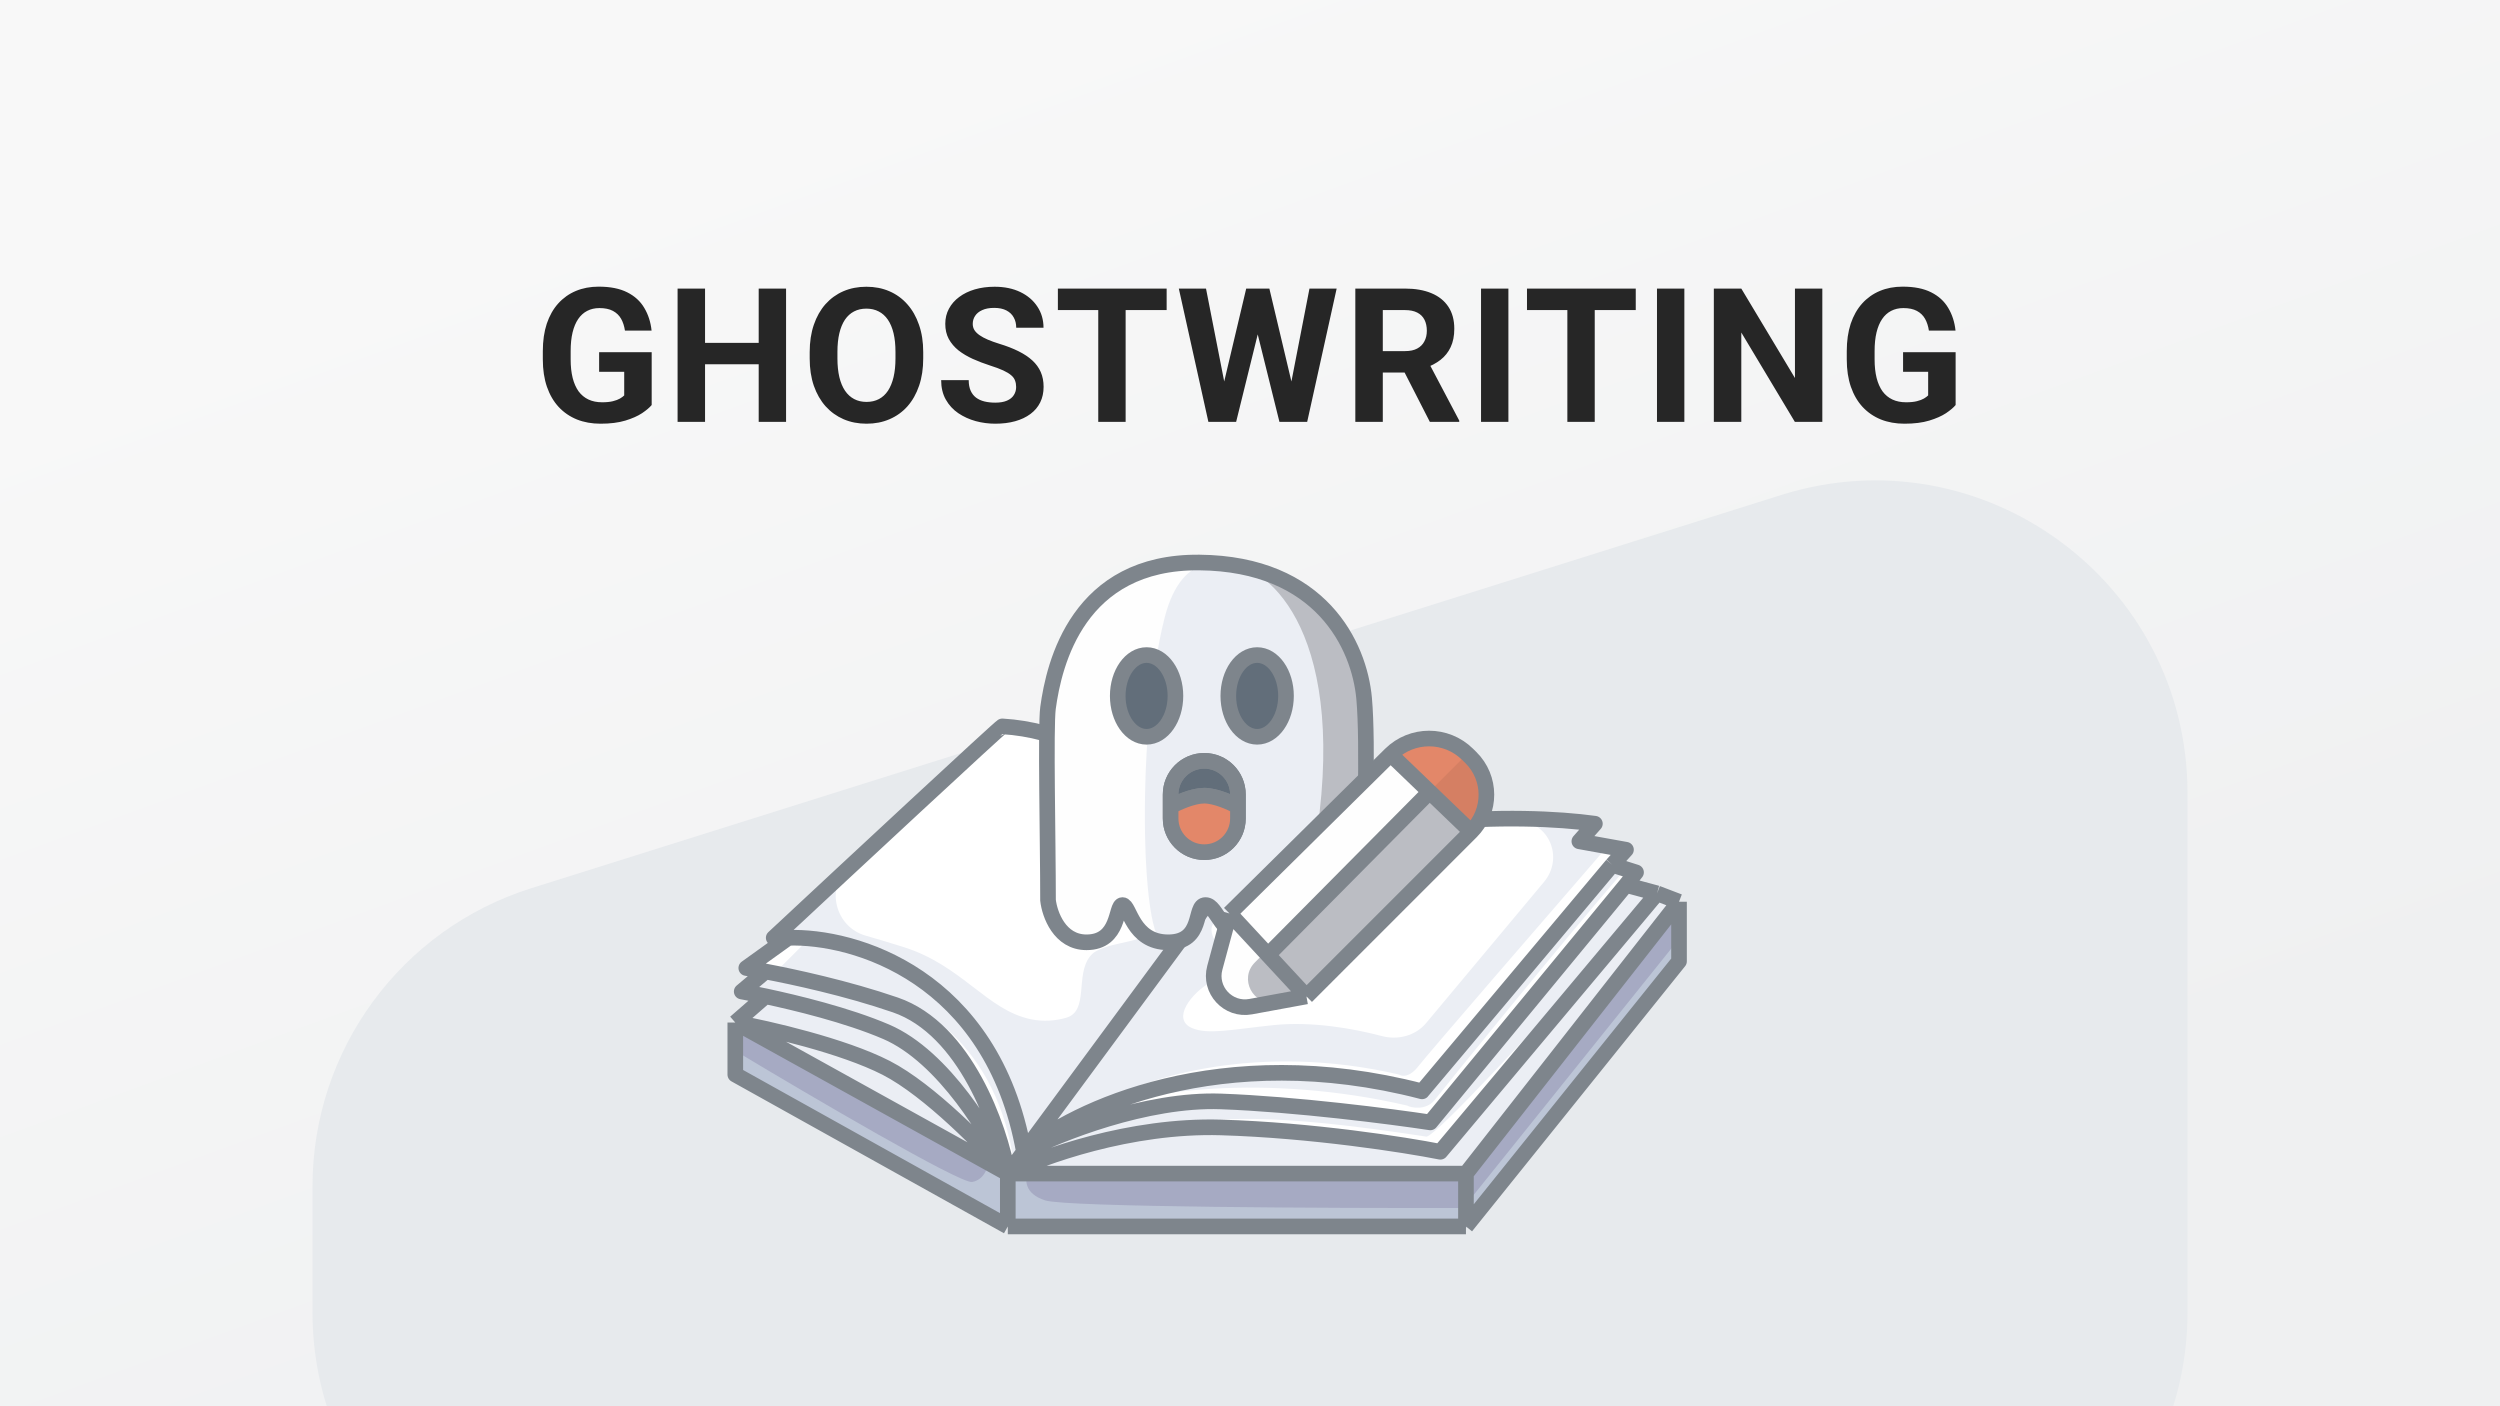 <svg width="320" height="180" viewBox="0 0 320 180" fill="none" xmlns="http://www.w3.org/2000/svg">
<g clip-path="url(#clip0_32_541)">
<rect width="320" height="180" fill="url(#paint0_linear_32_541)"/>
<path d="M40 151.849C40 134.382 51.334 118.934 67.997 113.693L227.997 63.359C253.769 55.252 280 74.499 280 101.516L280 168C280 190.091 262.091 208 240 208H80C57.909 208 40 190.091 40 168V151.849Z" fill="#E7EAED"/>
<path d="M128.999 156.985L94.118 137.546V130.888L97.981 127.521C96.124 127.125 94.938 126.914 94.938 126.914L97.981 124.35C96.445 124.056 95.523 123.907 95.523 123.907L100.907 120.04H99.034C108.711 111.019 128.11 92.976 128.297 92.976C142.905 93.835 153.034 106.866 156.272 113.274C172.379 103.909 194.899 104.145 204.146 105.434L202.156 107.689L208.126 108.763L206.37 110.697L209.414 111.663L208.126 113.274L212.106 114.348L214.915 115.422V123.047L187.642 156.985H128.999Z" fill="#EBEEF4"/>
<path d="M94.118 137.439V130.887L128.999 149.897L187.525 150.327L214.681 115.959V123.155L187.525 157.307L128.999 156.878L94.118 137.439Z" fill="#A6AAC3"/>
<path d="M124.433 151.293C122.935 151.551 103.754 140.303 94.351 134.647L94 137.331L128.881 156.985L187.875 156.771L215.031 123.477V120.04L187.29 154.623C170.591 154.658 136.513 154.515 133.797 153.656C131.082 152.797 131.183 150.935 131.573 150.112H129.115L126.54 148.716C126.462 149.468 125.932 151.036 124.433 151.293Z" fill="#BCC5D6"/>
<path d="M126.343 94.365L108.571 110.962C105.649 113.691 106.936 118.648 110.778 119.754C112.339 120.203 113.989 120.696 115.655 121.222C123.146 123.584 126.306 129.276 131.925 130.458C133.558 130.801 135.097 130.664 136.457 130.278C139.432 129.437 137.594 124.81 139.533 122.403C139.772 122.106 140.041 121.886 140.329 121.73C142.865 120.358 146.638 120.816 148.26 118.431C149.545 116.541 150.885 114.572 151.974 112.976C153.311 111.017 153.439 108.134 151.982 106.262C145.328 97.721 135.824 94.161 130.114 93.15C128.738 92.907 127.364 93.411 126.343 94.365Z" fill="white"/>
<path d="M182.549 130.947L197.64 112.878C200.209 109.801 198.279 105.149 194.271 105.096C172.645 104.808 160.725 111.931 155.446 118.041C153.972 119.748 157.333 121.873 156.623 124.014C156.399 124.689 155.777 125.25 154.977 125.705C152.484 127.126 149.929 130.42 152.553 131.581C154.62 132.495 157.929 131.733 163.06 131.21C167.928 130.713 173.21 131.643 176.872 132.615C178.932 133.162 181.183 132.583 182.549 130.947Z" fill="white"/>
<path d="M179.097 137.546C161.024 133.336 146.596 138.011 141.641 140.875C156.249 135.978 174.805 138.119 182.257 139.801L207.306 109.085L205.668 108.441C198.098 117.176 182.679 135.011 181.555 136.472C180.431 137.933 179.448 137.797 179.097 137.546Z" fill="white"/>
<path d="M180.15 141.52C162.077 137.31 145.308 139.622 140.353 142.486C154.961 137.589 175.741 141.985 183.193 143.668L208.828 112.2L207.774 111.556C200.205 120.291 184.785 139.307 183.662 140.768C182.538 142.229 180.501 141.77 180.15 141.52Z" fill="white"/>
<path d="M182.608 145.494C162.358 142.379 155.647 142.952 148.897 144.312C152.643 144.312 159.481 144.7 165.284 144.849C170.63 144.986 181.136 146.312 184.715 147.212L201.453 126.162C197.396 130.565 184.2 145.064 182.608 145.494Z" fill="white"/>
<path d="M95.873 123.799L100.438 120.255L103.13 120.577L99.385 124.336L95.873 123.799Z" fill="white"/>
<path d="M129.818 149.253C127.833 133.537 116.962 127.579 112.026 127.343C123.225 130.883 127.945 142.862 128.647 149.253C129.077 149.288 129.912 149.338 129.818 149.253Z" fill="white"/>
<path d="M128.999 156.985L94.118 137.546V130.888M128.999 156.985H187.642M128.999 156.985V150.219M187.642 156.985L214.915 123.047V115.422M187.642 156.985V150.219M214.915 115.422L187.642 150.219M214.915 115.422L212.106 114.348M187.642 150.219H128.999M128.999 150.219L94.118 130.888M128.999 150.219C126.112 146.89 118.956 139.522 113.432 136.687C107.907 133.852 98.254 131.639 94.118 130.888M128.999 150.219C126.893 145.494 120.829 135.248 113.432 132.069C108.453 129.93 101.8 128.335 97.981 127.521M128.999 150.219C127.946 144.312 123.592 131.725 114.602 128.632C108.331 126.474 101.524 125.027 97.981 124.35M128.999 150.219C133.252 148.107 144.661 143.969 156.272 144.312C167.884 144.656 179.839 146.532 184.365 147.427L212.106 114.348M128.999 150.219L131.061 147.427M94.118 130.888L97.981 127.521M97.981 127.521C96.124 127.125 94.938 126.914 94.938 126.914L97.981 124.35M97.981 124.35C96.445 124.056 95.523 123.907 95.523 123.907L100.907 120.04M212.106 114.348L208.126 113.274M208.126 113.274L209.414 111.663L206.37 110.697M208.126 113.274L183.077 143.668C178.122 142.916 165.824 141.327 156.272 140.983C146.721 140.639 135.485 145.136 131.061 147.427M206.37 110.697L208.126 108.763L202.156 107.689L204.146 105.434C194.899 104.145 172.379 103.909 156.272 113.274M206.37 110.697C198.294 120.327 182.117 139.608 182.024 139.694C156.272 132.993 137.319 142.057 131.061 147.427M156.272 113.274C153.034 106.866 142.905 93.835 128.297 92.976C128.11 92.976 108.711 111.019 99.034 120.04H100.907M156.272 113.274L131.061 147.427M100.907 120.04C109.265 119.754 126.998 124.83 131.061 147.427" stroke="#7E858C" stroke-width="2" stroke-linejoin="round"/>
<g filter="url(#filter0_d_32_541)">
<path d="M83.415 41.082V47.844C83.149 48.164 82.739 48.512 82.184 48.887C81.629 49.254 80.915 49.57 80.04 49.836C79.165 50.102 78.106 50.234 76.864 50.234C75.762 50.234 74.758 50.055 73.852 49.695C72.946 49.328 72.165 48.793 71.508 48.09C70.86 47.387 70.36 46.527 70.008 45.512C69.657 44.488 69.481 43.32 69.481 42.008V40.941C69.481 39.629 69.649 38.461 69.985 37.438C70.329 36.414 70.817 35.551 71.45 34.848C72.083 34.145 72.837 33.609 73.712 33.242C74.587 32.875 75.559 32.691 76.629 32.691C78.114 32.691 79.333 32.934 80.286 33.418C81.239 33.895 81.966 34.559 82.466 35.41C82.973 36.254 83.286 37.223 83.403 38.316H79.993C79.907 37.738 79.743 37.234 79.501 36.805C79.258 36.375 78.911 36.039 78.458 35.797C78.012 35.555 77.434 35.434 76.723 35.434C76.137 35.434 75.614 35.555 75.153 35.797C74.7 36.031 74.317 36.379 74.004 36.84C73.692 37.301 73.454 37.871 73.29 38.551C73.126 39.23 73.044 40.02 73.044 40.918V42.008C73.044 42.898 73.129 43.688 73.301 44.375C73.473 45.055 73.727 45.629 74.063 46.098C74.407 46.559 74.829 46.906 75.329 47.141C75.829 47.375 76.411 47.492 77.075 47.492C77.629 47.492 78.091 47.445 78.458 47.352C78.833 47.258 79.133 47.145 79.36 47.012C79.594 46.871 79.774 46.738 79.899 46.613V43.59H76.688V41.082H83.415ZM98.109 39.887V42.629H89.203V39.887H98.109ZM90.246 32.938V50H86.731V32.938H90.246ZM100.617 32.938V50H97.113V32.938H100.617ZM118.172 41.07V41.879C118.172 43.176 117.996 44.34 117.644 45.371C117.293 46.402 116.797 47.281 116.156 48.008C115.515 48.727 114.75 49.277 113.859 49.66C112.976 50.043 111.996 50.234 110.918 50.234C109.847 50.234 108.867 50.043 107.976 49.66C107.093 49.277 106.328 48.727 105.679 48.008C105.031 47.281 104.527 46.402 104.168 45.371C103.816 44.34 103.64 43.176 103.64 41.879V41.07C103.64 39.766 103.816 38.602 104.168 37.578C104.519 36.547 105.015 35.668 105.656 34.941C106.304 34.215 107.07 33.66 107.953 33.277C108.843 32.895 109.824 32.703 110.894 32.703C111.972 32.703 112.953 32.895 113.836 33.277C114.726 33.66 115.492 34.215 116.132 34.941C116.781 35.668 117.281 36.547 117.632 37.578C117.992 38.602 118.172 39.766 118.172 41.07ZM114.621 41.879V41.047C114.621 40.141 114.539 39.344 114.375 38.656C114.211 37.969 113.968 37.391 113.648 36.922C113.328 36.453 112.937 36.102 112.476 35.867C112.015 35.625 111.488 35.504 110.894 35.504C110.3 35.504 109.773 35.625 109.312 35.867C108.859 36.102 108.472 36.453 108.152 36.922C107.84 37.391 107.601 37.969 107.437 38.656C107.273 39.344 107.191 40.141 107.191 41.047V41.879C107.191 42.777 107.273 43.574 107.437 44.27C107.601 44.957 107.843 45.539 108.164 46.016C108.484 46.484 108.875 46.84 109.336 47.082C109.797 47.324 110.324 47.445 110.918 47.445C111.511 47.445 112.039 47.324 112.5 47.082C112.961 46.84 113.347 46.484 113.66 46.016C113.972 45.539 114.211 44.957 114.375 44.27C114.539 43.574 114.621 42.777 114.621 41.879ZM130.066 45.535C130.066 45.23 130.019 44.957 129.925 44.715C129.839 44.465 129.675 44.238 129.433 44.035C129.191 43.824 128.851 43.617 128.413 43.414C127.976 43.211 127.409 43 126.714 42.781C125.941 42.531 125.206 42.25 124.511 41.938C123.823 41.625 123.214 41.262 122.683 40.848C122.159 40.426 121.745 39.938 121.441 39.383C121.144 38.828 120.995 38.184 120.995 37.449C120.995 36.738 121.152 36.094 121.464 35.516C121.777 34.93 122.214 34.43 122.777 34.016C123.339 33.594 124.003 33.27 124.769 33.043C125.542 32.816 126.39 32.703 127.312 32.703C128.57 32.703 129.667 32.93 130.605 33.383C131.542 33.836 132.269 34.457 132.784 35.246C133.308 36.035 133.57 36.938 133.57 37.953H130.077C130.077 37.453 129.972 37.016 129.761 36.641C129.558 36.258 129.245 35.957 128.823 35.738C128.409 35.52 127.886 35.41 127.253 35.41C126.644 35.41 126.136 35.504 125.73 35.691C125.323 35.871 125.019 36.117 124.816 36.43C124.612 36.734 124.511 37.078 124.511 37.461C124.511 37.75 124.581 38.012 124.722 38.246C124.87 38.48 125.089 38.699 125.378 38.902C125.667 39.105 126.023 39.297 126.445 39.477C126.866 39.656 127.355 39.832 127.909 40.004C128.839 40.285 129.655 40.602 130.359 40.953C131.07 41.305 131.663 41.699 132.14 42.137C132.616 42.574 132.976 43.07 133.218 43.625C133.46 44.18 133.581 44.809 133.581 45.512C133.581 46.254 133.437 46.918 133.148 47.504C132.859 48.09 132.441 48.586 131.894 48.992C131.347 49.398 130.695 49.707 129.937 49.918C129.179 50.129 128.331 50.234 127.394 50.234C126.55 50.234 125.718 50.125 124.898 49.906C124.077 49.68 123.331 49.34 122.659 48.887C121.995 48.434 121.464 47.855 121.066 47.152C120.667 46.449 120.468 45.617 120.468 44.656H123.995C123.995 45.188 124.077 45.637 124.241 46.004C124.405 46.371 124.636 46.668 124.933 46.895C125.237 47.121 125.597 47.285 126.011 47.387C126.433 47.488 126.894 47.539 127.394 47.539C128.003 47.539 128.503 47.453 128.894 47.281C129.292 47.109 129.585 46.871 129.773 46.566C129.968 46.262 130.066 45.918 130.066 45.535ZM144.081 32.938V50H140.577V32.938H144.081ZM149.331 32.938V35.691H135.409V32.938H149.331ZM156.115 47.293L159.514 32.938H161.412L161.846 35.328L158.225 50H156.186L156.115 47.293ZM154.369 32.938L157.182 47.293L156.948 50H154.674L150.889 32.938H154.369ZM164.834 47.234L167.612 32.938H171.092L167.319 50H165.045L164.834 47.234ZM162.479 32.938L165.901 47.352L165.807 50H163.768L160.123 35.316L160.592 32.938H162.479ZM173.482 32.938H179.845C181.15 32.938 182.271 33.133 183.209 33.523C184.154 33.914 184.881 34.492 185.388 35.258C185.896 36.023 186.15 36.965 186.15 38.082C186.15 38.996 185.994 39.781 185.681 40.438C185.377 41.086 184.943 41.629 184.381 42.066C183.826 42.496 183.174 42.84 182.424 43.098L181.31 43.684H175.779L175.756 40.941H179.869C180.486 40.941 180.998 40.832 181.404 40.613C181.81 40.395 182.115 40.09 182.318 39.699C182.529 39.309 182.635 38.855 182.635 38.34C182.635 37.793 182.533 37.32 182.33 36.922C182.127 36.523 181.818 36.219 181.404 36.008C180.99 35.797 180.47 35.691 179.845 35.691H176.998V50H173.482V32.938ZM183.021 50L179.131 42.395L182.845 42.371L186.783 49.836V50H183.021ZM193.075 32.938V50H189.572V32.938H193.075ZM204.126 32.938V50H200.622V32.938H204.126ZM209.376 32.938V35.691H195.454V32.938H209.376ZM215.598 32.938V50H212.094V32.938H215.598ZM233.258 32.938V50H229.742L222.887 38.562V50H219.371V32.938H222.887L229.754 44.387V32.938H233.258ZM250.32 41.082V47.844C250.054 48.164 249.644 48.512 249.089 48.887C248.535 49.254 247.82 49.57 246.945 49.836C246.07 50.102 245.011 50.234 243.769 50.234C242.667 50.234 241.663 50.055 240.757 49.695C239.851 49.328 239.07 48.793 238.413 48.09C237.765 47.387 237.265 46.527 236.913 45.512C236.562 44.488 236.386 43.32 236.386 42.008V40.941C236.386 39.629 236.554 38.461 236.89 37.438C237.234 36.414 237.722 35.551 238.355 34.848C238.988 34.145 239.742 33.609 240.617 33.242C241.492 32.875 242.464 32.691 243.535 32.691C245.019 32.691 246.238 32.934 247.191 33.418C248.144 33.895 248.87 34.559 249.37 35.41C249.878 36.254 250.191 37.223 250.308 38.316H246.898C246.812 37.738 246.648 37.234 246.406 36.805C246.163 36.375 245.816 36.039 245.363 35.797C244.917 35.555 244.339 35.434 243.628 35.434C243.042 35.434 242.519 35.555 242.058 35.797C241.605 36.031 241.222 36.379 240.91 36.84C240.597 37.301 240.359 37.871 240.195 38.551C240.031 39.23 239.949 40.02 239.949 40.918V42.008C239.949 42.898 240.035 43.688 240.206 44.375C240.378 45.055 240.632 45.629 240.968 46.098C241.312 46.559 241.734 46.906 242.234 47.141C242.734 47.375 243.316 47.492 243.98 47.492C244.535 47.492 244.995 47.445 245.363 47.352C245.738 47.258 246.038 47.145 246.265 47.012C246.499 46.871 246.679 46.738 246.804 46.613V43.59H243.593V41.082H250.32Z" fill="#262626"/>
</g>
<path d="M134.146 89.386V115.231C134.352 117.026 135.623 120.616 139.069 120.616C143.377 120.616 142.762 115.846 143.685 115.846C144.608 115.846 144.915 120.616 149.531 120.616C154.146 120.616 152.761 115.846 154.3 115.846C155.838 115.846 156.146 120 160.607 120.616C165.069 121.231 164.761 115.846 165.838 115.846C166.915 115.846 166.915 120.154 170.299 120C173.007 119.877 174.299 116.769 174.607 115.231V89.386C174.607 84.155 169.069 72.155 153.531 72.001C137.993 71.848 134.146 86.309 134.146 89.386Z" fill="#FEFEFE"/>
<path d="M170.608 119.999C167.531 120.153 166.762 116.922 166.762 116.768C166.612 115.908 166.397 115.745 165.377 115.999C165.377 117.845 163.069 122.153 159.685 120.46C157.839 119.537 155.685 117.537 154.301 115.691C153.224 117.537 151.993 121.537 149.07 120.768C145.908 120.768 145.499 93.072 149.07 79.077C151.406 69.918 157.115 72.169 159.07 72.616C169.408 73.969 173.838 83.949 174.762 88.769V115.076C174.403 116.666 173.069 119.876 170.608 119.999Z" fill="#EBEEF4"/>
<path d="M166.454 117.23C174.207 85.969 164.761 74.462 159.069 72.615C169.408 73.969 173.838 83.949 174.761 88.769V115.076C174.402 116.666 173.069 119.876 170.607 119.999C167.531 120.153 166.454 117.384 166.454 117.23Z" fill="#BBBDC3"/>
<path d="M134.146 90.615C133.817 93.054 134.147 107.641 134.147 115.231C134.352 117.026 135.623 120.615 139.069 120.615C143.377 120.615 142.762 115.846 143.685 115.846C144.608 115.846 144.915 120.615 149.531 120.615C154.146 120.615 152.761 115.846 154.3 115.846C155.838 115.846 156.146 120 160.607 120.615C165.069 121.231 164.761 115.846 165.838 115.846C166.915 115.846 166.915 120.154 170.299 120C173.007 119.877 174.299 116.769 174.607 115.231C174.607 108.359 175.15 95.359 174.607 89.385C173.992 82.615 169.069 72.155 153.531 72.001C137.993 71.847 134.916 84.922 134.146 90.615Z" stroke="#7E858C" stroke-width="2"/>
<path d="M155.497 123.873L157.377 116.923L177.992 96.557C180.722 93.86 185.112 93.857 187.846 96.549L188.263 96.96C190.911 99.568 190.927 103.834 188.299 106.462L167.223 127.539L160.081 128.852C157.187 129.384 154.728 126.714 155.497 123.873Z" fill="#FEFEFE"/>
<path d="M160.624 123.193L161.066 122.749L182.816 101.483L184.761 103.062L188.299 106.462L167.223 127.539L163.291 128.262C160.398 128.794 158.547 125.277 160.624 123.193Z" fill="#BBBDC3"/>
<path d="M188.262 96.96L187.845 96.549C185.111 93.857 180.721 93.86 177.991 96.557L181.222 99.662L184.76 103.062L188.299 106.462C190.927 103.834 190.91 99.568 188.262 96.96Z" fill="#E38769"/>
<path d="M188.132 97.098L187.65 96.65L182.816 101.483L188.3 106.462C190.905 103.856 190.829 99.609 188.132 97.098Z" fill="#D57F63"/>
<path d="M157.377 116.923L155.497 123.873C154.728 126.714 157.187 129.384 160.081 128.852L167.223 127.539M157.377 116.923L177.992 96.557M157.377 116.923L160.659 120.462L162.3 122.231M167.223 127.539L188.299 106.462M167.223 127.539L163.941 124L162.3 122.231M177.992 96.557V96.557C180.722 93.86 185.112 93.857 187.846 96.549L188.263 96.96C190.911 99.568 190.927 103.834 188.299 106.462V106.462M177.992 96.557L181.223 99.662L182.992 101.362M188.299 106.462L184.761 103.062L182.992 101.362M162.3 122.231L182.992 101.362" stroke="#7E858C" stroke-width="2" stroke-linejoin="round"/>
<ellipse cx="146.763" cy="89.078" rx="3.692" ry="5.231" fill="#626E7A" stroke="#7E858C" stroke-width="2"/>
<ellipse cx="160.916" cy="89.078" rx="3.692" ry="5.231" fill="#626E7A" stroke="#7E858C" stroke-width="2"/>
<path d="M149.839 101.693C149.839 99.314 151.767 97.385 154.146 97.385C156.525 97.385 158.454 99.314 158.454 101.693V103.231V104.77C158.454 107.149 156.525 109.077 154.146 109.077C151.767 109.077 149.839 107.149 149.839 104.77V103.231V101.693Z" fill="#626E7A"/>
<path d="M149.839 103.231V104.77C149.839 107.149 151.767 109.077 154.146 109.077V109.077C156.525 109.077 158.454 107.149 158.454 104.77V103.231M149.839 103.231V101.693C149.839 99.314 151.767 97.385 154.146 97.385V97.385C156.525 97.385 158.454 99.314 158.454 101.693V103.231M149.839 103.231C150.659 102.77 152.67 101.846 154.146 101.846C155.623 101.846 157.634 102.77 158.454 103.231" stroke="#7E858C" stroke-width="2"/>
<path d="M153.528 109.077H154.765C156.802 109.077 158.454 107.426 158.454 105.388C158.454 104.056 157.744 102.797 156.49 102.345C155.716 102.066 154.867 101.846 154.146 101.846C153.425 101.846 152.577 102.066 151.802 102.345C150.549 102.797 149.839 104.056 149.839 105.388C149.839 107.426 151.491 109.077 153.528 109.077Z" fill="#E38769"/>
<path d="M149.839 103.231V104.77C149.839 107.149 151.767 109.077 154.146 109.077V109.077C156.525 109.077 158.454 107.149 158.454 104.77V103.231M149.839 103.231V101.693C149.839 99.314 151.767 97.385 154.146 97.385V97.385C156.525 97.385 158.454 99.314 158.454 101.693V103.231M149.839 103.231C150.659 102.77 152.67 101.846 154.146 101.846C155.623 101.846 157.634 102.77 158.454 103.231" stroke="#7E858C" stroke-width="2"/>
</g>
<defs>
<filter id="filter0_d_32_541" x="54.481" y="21.691" width="210.838" height="47.543" filterUnits="userSpaceOnUse" color-interpolation-filters="sRGB">
<feFlood flood-opacity="0" result="BackgroundImageFix"/>
<feColorMatrix in="SourceAlpha" type="matrix" values="0 0 0 0 0 0 0 0 0 0 0 0 0 0 0 0 0 0 127 0" result="hardAlpha"/>
<feOffset dy="4"/>
<feGaussianBlur stdDeviation="7.5"/>
<feComposite in2="hardAlpha" operator="out"/>
<feColorMatrix type="matrix" values="0 0 0 0 0.239 0 0 0 0 0.239 0 0 0 0 0.239 0 0 0 0.2 0"/>
<feBlend mode="normal" in2="BackgroundImageFix" result="effect1_dropShadow_32_541"/>
<feBlend mode="normal" in="SourceGraphic" in2="effect1_dropShadow_32_541" result="shape"/>
</filter>
<linearGradient id="paint0_linear_32_541" x1="82" y1="21" x2="143" y2="188" gradientUnits="userSpaceOnUse">
<stop stop-color="#F8F8F8"/>
<stop offset="1" stop-color="#EFF0F1"/>
</linearGradient>
<clipPath id="clip0_32_541">
<rect width="320" height="180" fill="white"/>
</clipPath>
</defs>
</svg>
